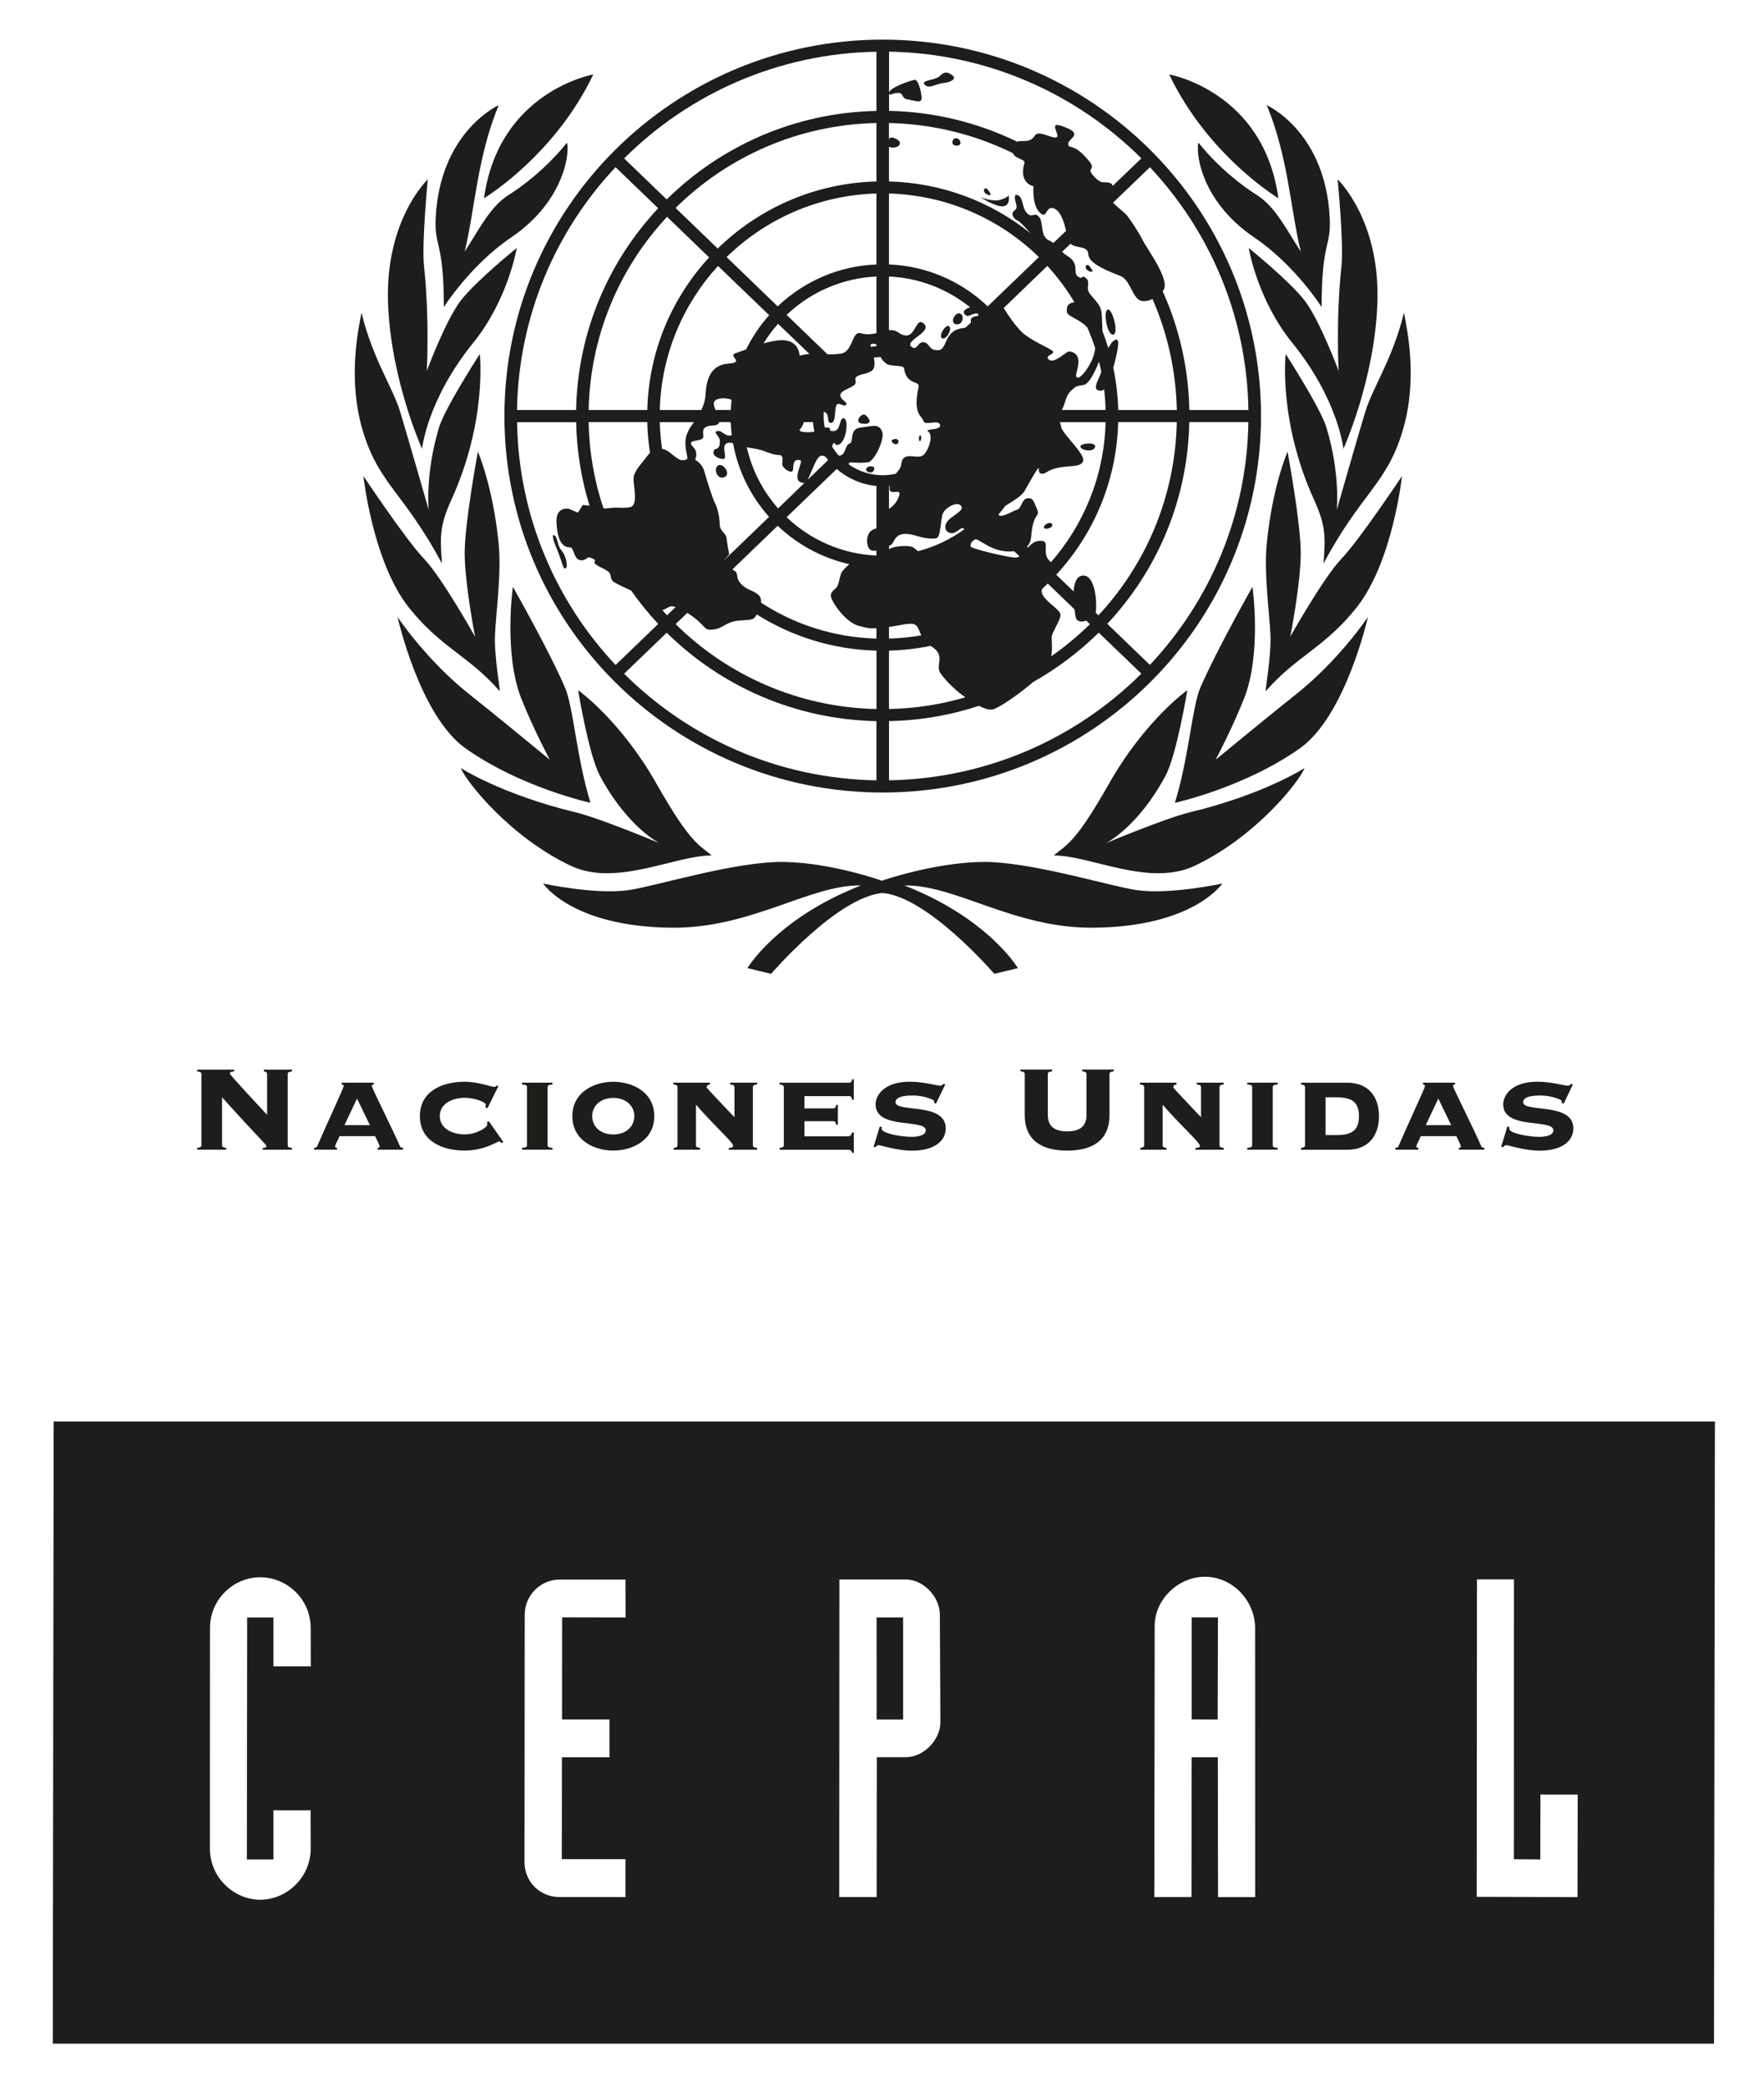 <svg xmlns="http://www.w3.org/2000/svg" xmlns:xlink="http://www.w3.org/1999/xlink" id="Capa_1" x="0px" y="0px" viewBox="0 0 432.81 512" style="enable-background:new 0 0 432.81 512;" xml:space="preserve">
<style type="text/css">
	.st0{fill:#1D1D1B;}
</style>
<path class="st0" d="M215.08,396.74h6.5v25.05h-6.49L215.08,396.74z M292.38,396.73h6.45l-0.07,25.06l-6.38-0.03V396.73z   M13.17,348.68h407.59l-0.22,152.62H12.95L13.17,348.68z M51.5,453.42c0,7.2,5.94,12.57,12.36,12.57c6.43,0,12.37-5.38,12.37-12.57  l-0.03-9.37h-9.11v12.06h-6.52l0.07-59.36l6.45,0.01v12h9.16l-0.02-9.36c0-7.27-5.94-12.51-12.37-12.51  c-6.42,0-12.34,5.23-12.34,12.51L51.5,453.42z M153.46,387.46h-16.24c-4.34,0-8.48,3.64-8.48,8.63l-0.05,60.65  c0,5.08,4.02,8.59,8.53,8.59l16.24,0.01v-9.3h-15.62l0.03-25h11.67v-9.26h-11.65l0.03-25.06l15.57,0.03L153.46,387.46z   M205.91,465.34h9.18l0.04-34.3l7.13-0.01c4.31,0,8.47-4.19,8.47-8.57l-0.13-26.37c0-4.39-4.03-8.65-8.34-8.65h-16.31L205.91,465.34  z M283.22,465.33l9.12-0.01l0.03-34.28h6.43l0.05,34.3h9.12l-0.02-66.01c0-6.54-5.38-12.56-12.36-12.56  c-6.42,0-12.28,5.52-12.28,12.05L283.22,465.33z M362.32,465.28l24.73,0.07l0.05-25.15l-9.14-0.01l-0.04,15.92l-6.48-0.05  l0.01-68.64h-9.07L362.32,465.28z"></path>
<path class="st0" d="M49.42,280.9c0,0.33-0.12,0.59-1.05,0.66v0.45h7.15v-0.45c-0.92-0.07-1.04-0.33-1.04-0.66v-11.74  c9.94,11.03,10.87,11.51,10.87,12c0,0.26-0.19,0.41-0.88,0.41v0.45h7.17v-0.45c-0.94-0.07-1.05-0.33-1.05-0.66v-17.41  c0-0.35,0.11-0.61,1.05-0.67v-0.46h-6.89v0.46c0.5,0.03,0.79,0.21,0.79,0.67v9.97c-2.63-2.88-9.15-9.75-9.15-10.17  c0-0.22,0.19-0.45,1.05-0.47v-0.46h-9.07v0.46c0.94,0.06,1.05,0.32,1.05,0.67V280.9z"></path>
<path class="st0" d="M98.89,282.01v-0.45c-0.31,0-0.65-0.11-0.75-0.37c-1.65-3.85-6.92-14.35-6.92-14.79c0-0.26,0.11-0.35,0.49-0.38  v-0.45h-7.87v0.45c0.37,0.03,0.48,0.12,0.48,0.38c0,0.52-3.49,7.81-6.51,14.79c-0.11,0.26-0.45,0.37-0.75,0.37v0.45h5.64v-0.45  c-0.16,0-0.49,0-0.49-0.33c0-0.42,0.86-1.87,1.09-2.54h8.75c0.26,0.66,1.09,2.12,1.09,2.54c0,0.33-0.34,0.33-0.5,0.33v0.45H98.89z   M84.51,275.99l3.09-6.52l3.16,6.52H84.51z"></path>
<path class="st0" d="M121.85,266.28c-0.11,0.14-0.31,0.33-0.56,0.33c-0.41,0-1.43-0.33-2.71-0.64c-1.29-0.3-2.9-0.63-4.56-0.63  c-5.5,0-11,2.31-11,8.44c0,6.13,5.5,8.45,11,8.45c4.78,0,8.05-2.25,8.43-2.25c0.22,0,0.41,0.19,0.6,0.41l0.45-0.26l-3.58-5.12  l-0.41,0.26c0.03,0.22,0.03,0.41,0.03,0.68c0,0.52-2.52,2.31-5.53,2.31c-2.82,0-6.1-1.31-6.1-4.49c0-3.18,3.28-4.49,6.1-4.49  c2.49,0,5.19,1.09,5.19,1.68c0,0.28-0.1,0.45-0.14,0.64l0.53,0.26l2.7-5.46L121.85,266.28z"></path>
<path class="st0" d="M128.09,265.57v0.45c0.76,0.04,1.21,0.14,1.21,0.68v14.2c0,0.5-0.45,0.63-1.21,0.65v0.46h7.45v-0.46  c-0.75-0.03-1.19-0.15-1.19-0.65v-14.2c0-0.54,0.45-0.64,1.19-0.68v-0.45H128.09z"></path>
<path class="st0" d="M150.47,269.31c2.86,0,5.16,1.72,5.16,4.49c0,2.76-2.3,4.48-5.16,4.48c-2.86,0-5.17-1.72-5.17-4.48  C145.31,271.02,147.61,269.31,150.47,269.31 M150.47,265.35c-4.7,0-10.04,2.54-10.04,8.44c0,5.9,5.34,8.44,10.04,8.44  c4.7,0,10.06-2.55,10.06-8.44C160.53,267.88,155.18,265.35,150.47,265.35"></path>
<path class="st0" d="M184.72,266.7c0-0.54,0.45-0.64,1.05-0.68v-0.45h-6.62v0.45c0.6,0.04,1.05,0.14,1.05,0.68v7.35  c-3.18-3.39-6.81-7.09-6.81-7.35c0-0.54,0.45-0.64,0.79-0.68v-0.45h-8.96v0.45c0.56,0.04,1.01,0.14,1.01,0.68v14.2  c0,0.51-0.45,0.64-0.93,0.67v0.45h6.44v-0.45c-0.53-0.03-0.98-0.16-0.98-0.67v-9.79l0.07-0.07c4.25,4.93,9.07,9.19,9.07,10.04  c0,0.46-0.71,0.49-1.09,0.49v0.45h6.96v-0.45c-0.61-0.03-1.05-0.16-1.05-0.67V266.7z"></path>
<path class="st0" d="M197.37,278.72v-3.69h7.08c0.29,0,0.67,0.14,0.67,0.86h0.46v-4.85h-0.46c0,0.71-0.38,0.85-0.67,0.85h-7.08  v-3.02h10.98c0.31,0,0.69,0.14,0.69,0.89h0.45v-5.01h-0.45c0,0.67-0.38,0.83-0.69,0.83h-17.08v0.45c0.53,0.03,1.05,0.15,1.05,0.68  v14.19c0,0.52-0.52,0.63-1.05,0.68v0.45h16.8c0.59,0,0.78,0.11,1.04,0.78h0.38v-5.01h-0.45c-0.14,0.68-0.52,0.94-0.97,0.94H197.37z"></path>
<path class="st0" d="M214.34,281.3l0.41,0.11c0.26-0.25,0.52-0.52,0.86-0.52c0.31,0,4.51,1.36,8.14,1.36c5.75,0,8.29-2.55,8.29-5.47  c0-6.5-12.32-3.77-12.32-6.43c0-1.63,3.35-1.63,4.3-1.63c2.52,0,5.19,1,5.19,1.37c0,0.16-0.04,0.3-0.04,0.42l0.48,0.22l2.27-4.72  l-0.42-0.14c-0.18,0.14-0.41,0.45-0.83,0.45c-0.83,0-3.92-0.98-7.49-0.98c-6.15,0-8.35,3.25-8.35,5.56c0,6.28,12.31,3.45,12.31,6.36  c0,1.45-2.49,1.6-3.44,1.6c-3.04,0-7.38-0.97-7.38-1.94c0-0.18,0.05-0.3,0.05-0.41l-0.5-0.22L214.34,281.3z"></path>
<path class="st0" d="M266.58,273.49c0,2.86-1.73,4.03-4.75,4.03c-3.01,0-4.74-1.17-4.74-4.03v-10.02c0-0.33,0.1-0.6,1.05-0.67v-0.45  h-7.76v0.45c0.94,0.07,1.05,0.33,1.05,0.67v10.02c0,6.58,4.63,8.75,10.39,8.75c5.76,0,10.4-2.17,10.4-8.75v-10.02  c0-0.33,0.11-0.6,1.04-0.67v-0.45h-7.74v0.45c0.95,0.07,1.05,0.33,1.05,0.67V273.49z"></path>
<path class="st0" d="M299.21,266.7c0-0.54,0.45-0.64,1.05-0.68v-0.45h-6.62v0.45c0.6,0.04,1.04,0.14,1.04,0.68v7.35  c-3.16-3.39-6.8-7.09-6.8-7.35c0-0.54,0.45-0.64,0.79-0.68v-0.45h-8.96v0.45c0.56,0.04,1.02,0.14,1.02,0.68v14.2  c0,0.51-0.46,0.64-0.94,0.67v0.45h6.43v-0.45c-0.52-0.03-0.96-0.16-0.96-0.67v-9.79l0.06-0.07c4.25,4.93,9.09,9.19,9.09,10.04  c0,0.46-0.72,0.49-1.1,0.49v0.45h6.96v-0.45c-0.6-0.03-1.05-0.16-1.05-0.67V266.7z"></path>
<path class="st0" d="M306.02,265.57v0.45c0.76,0.04,1.21,0.14,1.21,0.68v14.2c0,0.5-0.45,0.63-1.21,0.65v0.46h7.46v-0.46  c-0.76-0.03-1.21-0.15-1.21-0.65v-14.2c0-0.54,0.45-0.64,1.21-0.68v-0.45H306.02z"></path>
<path class="st0" d="M325.24,269.16h2.71c3.84,0,5.48,1.26,5.48,4.63s-1.64,4.64-5.48,4.64h-2.71V269.16z M320.2,280.9  c0,0.52-0.45,0.63-0.98,0.66v0.47h11.3c5.56,0,7.83-3.83,7.83-8.23s-2.27-8.22-7.83-8.22h-11.3v0.45c0.53,0.03,0.98,0.15,0.98,0.67  V280.9z"></path>
<path class="st0" d="M364.2,282.01v-0.45c-0.31,0-0.64-0.11-0.75-0.37c-1.65-3.85-6.94-14.35-6.94-14.79c0-0.26,0.12-0.35,0.5-0.38  v-0.45h-7.87v0.45c0.37,0.03,0.48,0.12,0.48,0.38c0,0.52-3.49,7.81-6.51,14.79c-0.11,0.26-0.45,0.37-0.76,0.37v0.45h5.65v-0.45  c-0.16,0-0.49,0-0.49-0.33c0-0.42,0.86-1.87,1.09-2.54h8.73c0.28,0.66,1.1,2.12,1.1,2.54c0,0.33-0.34,0.33-0.49,0.33v0.45H364.2z   M349.82,275.99l3.08-6.52l3.16,6.52H349.82z"></path>
<path class="st0" d="M368.33,281.3l0.41,0.11c0.28-0.25,0.54-0.52,0.86-0.52c0.31,0,4.53,1.36,8.14,1.36c5.76,0,8.29-2.55,8.29-5.47  c0-6.5-12.32-3.77-12.32-6.43c0-1.63,3.35-1.63,4.3-1.63c2.52,0,5.2,1,5.2,1.37c0,0.16-0.05,0.3-0.05,0.42l0.5,0.22l2.25-4.72  l-0.41-0.14c-0.19,0.14-0.43,0.45-0.83,0.45c-0.85,0-3.92-0.98-7.5-0.98c-6.14,0-8.35,3.25-8.35,5.56c0,6.28,12.31,3.45,12.31,6.36  c0,1.45-2.48,1.6-3.43,1.6c-3.05,0-7.38-0.97-7.38-1.94c0-0.18,0.03-0.3,0.03-0.41l-0.5-0.22L368.33,281.3z"></path>
<path class="st0" d="M145.57,18.26c-9.58,20.05-26.81,30.36-26.81,30.36C122.36,22.35,145.57,18.26,145.57,18.26 M286.87,18.26  c9.57,20.05,26.79,30.36,26.79,30.36C310.08,22.35,286.87,18.26,286.87,18.26 M122.35,25.81c-5.31,12.89-5.78,25.35-8.34,35.91  c3.47-5.29,6.18-10.95,10.67-13.81c9.05-5.75,14.39-12.89,14.39-12.89c0.7,1.16,0.22,13.82-13.69,23.25  c-10.06,6.83-16.48,17.06-16.48,17.06c0-17.74-2.78-14.07-1.85-23.98C108.91,31.78,122.35,25.81,122.35,25.81 M104.96,44  c0,0-1.51,15.72-0.93,21.21c1.4,13.11,0.69,25.77,0.69,25.77s4.61-12.43,8.34-17.26c3.74-4.83,13.73-12.89,13.73-12.89  s-2.11,12.69-10.68,23.26c-11.35,13.99-12.55,26.01-12.55,26.01s-7.65-16.8-8.35-35.69C94.45,53.92,104.96,44,104.96,44 M88.7,76.7  c-0.9,4.61-3.47,16.83,0.47,29.49c3.94,12.65,9.98,14.73,19.27,32.03c-0.47-6.45-0.63-9.18,2.32-15.66  c8.82-19.35,6.96-35.72,6.96-35.72s-8.57,13.26-9.99,17.96c-3.47,11.52-2.54,20.28-2.54,20.28s-5.1-17.75-6.97-23.95  C96.35,94.91,91.5,88.23,88.7,76.7 M89.17,116.78c0,0,2.27,21.07,11.15,32.24c7.87,9.9,14.62,11.76,22.27,20.5  c0.24,0-1.38-8.51-1.14-13.81c0.22-5.31,1.62-14.98,0.9-22.33c-1.38-14.09-5.1-22.59-5.1-22.59s-3.24,17.48-3.24,24.87  c0,7.38,2.55,20.51,2.55,20.51s-8.12-14.51-12.54-19.12C99.62,132.45,89.17,116.78,89.17,116.78 M97.54,151.33  c0,0,5.4,24.27,16.69,32.24c13.69,9.67,30.65,13.35,30.65,13.35c-3.47-11.27-4.17-23.49-6.28-28.32  c-4.02-9.32-12.76-24.65-12.76-24.65s-2.32,16.35,2.08,27.44c3.02,7.59,6.98,14.97,6.98,14.97s-14.85-12.22-19.27-15.68  C104.72,162.17,97.54,151.33,97.54,151.33 M141.84,169.3c0,0,2.59,15.81,5.34,20.96c6.74,12.65,14.62,16.56,14.62,16.56  s-14.56-6.11-20.63-7.58c-18.11-4.37-28.11-10.84-28.11-10.84c1.41,3.45,12.06,16.88,26.95,23.96c11.14,5.3,25.52-2.52,34.58-2.52  c-2.8-2.56-4.87-2.33-13.48-17.54C152.21,176.61,141.84,169.3,141.84,169.3 M310.82,25.81c5.31,12.89,5.77,25.35,8.34,35.91  c-3.46-5.29-6.18-10.95-10.68-13.81c-9.05-5.75-14.39-12.89-14.39-12.89c-0.7,1.16-0.24,13.82,13.69,23.25  c10.06,6.83,16.49,17.06,16.49,17.06c0-17.74,2.77-14.07,1.83-23.98C324.26,31.78,310.82,25.81,310.82,25.81 M328.2,44  c0,0,1.52,15.72,0.94,21.21c-1.4,13.11-0.7,25.77-0.7,25.77s-4.62-12.43-8.34-17.26c-3.74-4.83-13.72-12.89-13.72-12.89  s2.1,12.69,10.68,23.26c11.35,13.99,12.55,26.01,12.55,26.01s7.65-16.8,8.34-35.69C338.71,53.92,328.2,44,328.2,44 M344.47,76.7  c0.9,4.61,3.47,16.83-0.48,29.49c-3.93,12.65-9.97,14.73-19.26,32.03c0.47-6.45,0.63-9.18-2.33-15.66  c-8.81-19.35-6.95-35.72-6.95-35.72s8.56,13.26,9.98,17.96c3.49,11.52,2.55,20.28,2.55,20.28s5.09-17.75,6.96-23.95  C336.82,94.91,341.66,88.23,344.47,76.7 M343.99,116.78c0,0-2.26,21.07-11.14,32.24c-7.87,9.9-14.62,11.76-22.27,20.5  c-0.24,0,1.37-8.51,1.13-13.81c-0.24-5.31-1.62-14.98-0.9-22.33c1.36-14.09,5.1-22.59,5.1-22.59s3.24,17.48,3.24,24.87  c0,7.38-2.57,20.51-2.57,20.51s8.15-14.51,12.56-19.12C333.55,132.45,343.99,116.78,343.99,116.78 M335.63,151.33  c0,0-5.42,24.27-16.71,32.24c-13.69,9.67-30.65,13.35-30.65,13.35c3.47-11.27,4.19-23.49,6.27-28.32  c4.06-9.32,12.76-24.65,12.76-24.65s2.33,16.35-2.08,27.44c-3.02,7.59-6.96,14.97-6.96,14.97s14.85-12.22,19.26-15.68  C328.44,162.17,335.63,151.33,335.63,151.33 M291.32,169.3c0,0-2.59,15.81-5.34,20.96c-6.74,12.65-14.62,16.56-14.62,16.56  s14.56-6.11,20.63-7.58c18.13-4.37,28.11-10.84,28.11-10.84c-1.4,3.45-12.04,16.88-26.94,23.96c-11.15,5.3-25.53-2.52-34.58-2.52  c2.8-2.56,4.88-2.33,13.48-17.54C280.95,176.61,291.32,169.3,291.32,169.3 M216.35,216.04c0,0-12.06-4.37-23.91-4.61  c-11.84-0.23-31.56,5.97-38.28,6.92c-8.12,1.15-20.89-1.62-20.89-1.62s6.96,10.61,31.56,10.83c19.5,0.19,33.9-10.6,46.41-10.36  c-20.64,8.05-27.85,20.28-27.85,20.28l5.81,1.39c0,0,16.22-18.89,27.36-19.82c11.16,0.93,27.39,19.82,27.39,19.82l5.8-1.39  c0,0-7.21-12.22-27.85-20.28c12.53-0.24,26.91,10.55,46.41,10.36c24.6-0.22,31.58-10.83,31.58-10.83s-12.77,2.77-20.9,1.62  c-6.74-0.95-26.44-7.15-38.27-6.92C228.87,211.67,216.35,216.04,216.35,216.04"></path>
<path class="st0" d="M224.54,19.59c0.89,0,1.91,4.32,1.47,4.98c-0.44,0.64-1.47,0.12-3.22-0.16c-1.76-0.28-0.96-1.62-2.42-1.62  c-1.47,0-2.36,0.99-2.21-0.14C218.31,21.5,223.66,19.59,224.54,19.59 M233.95,18.71c0.44,0.57-0.31,1.42-2.42,1.64  c-2.15,0.24-3.53,1.57-4.64,0.43c-1.1-1.13,2.58-1.06,3.6-2.06C231.53,17.72,232.34,17.3,233.95,18.71 M241.95,46.2  c0.34,0,1.41,1.67,1.05,1.67C241.4,47.87,240.92,46.2,241.95,46.2 M234.58,33.9c1.02,0,1.76,1.83,0.14,1.83  C233.12,35.73,233.56,33.9,234.58,33.9 M240.55,48.38c0,0,3.01,1.16,4.74,0.67c1.74-0.48,2.19-1.09,2.19-1.09s0.51,2.31-1.22,2.63  C244.52,50.93,240.55,48.38,240.55,48.38 M266.92,64.99c0.35,0,1.41,1.68,1.07,1.68C266.36,66.67,265.89,64.99,266.92,64.99   M271.78,75.94c1.17-0.32,2.67,5.59,1.5,6.08C271.67,82.69,270.6,76.25,271.78,75.94 M232.88,80.03c0.84,0.64-0.71,3.45-1.73,2.96  C230.14,82.51,232.04,79.38,232.88,80.03 M235.57,76.91c1.17,0.48,0.67,2.95-1,2.63C232.88,79.22,234.39,76.42,235.57,76.91   M225.79,106.79c0.36,0,0.28,1.4-0.09,1.4C225.33,108.19,225.42,106.79,225.79,106.79 M212.34,101.8c1.68,1.46,1.19,2.43-0.88,2.1  C209.38,103.58,211.52,101.08,212.34,101.8 M218.78,108.17c0-0.36,0.64-0.49,1.01-0.49s0.67,0.28,0.67,0.64  c0,0.35-0.31,0.66-0.67,0.66S218.78,108.52,218.78,108.17 M212.5,115.14c0-0.41,0.49-0.75,1.09-0.75c0.59,0,0.92,0.11,0.92,0.54  c0,0.41-0.33,0.97-0.92,0.97C212.99,115.9,212.5,115.56,212.5,115.14 M176.14,114.2c1.17-0.82,3.36,2.02,1.62,2.82  C176.03,117.84,174.97,115.02,176.14,114.2 M256.66,128.59c1.17-0.81,2.24,0.21,1.01,0.86C256.44,130.1,255.49,129.4,256.66,128.59   M266.68,108.81c2.84-0.32,2.39,1.67,0.5,1.67S263.83,109.14,266.68,108.81 M135.66,131.31c1.17-0.3,0.89,2.31,2.11,3.73  c1.22,1.43,1.52,3.85,1.14,4.26c-0.72,0.81-1.02-1.59-2.02-3.97C135.9,132.96,135.6,131.9,135.66,131.31 M265.63,141.19  c3.24-0.3,3.54,7.11,3.24,8.88c-0.01,0.07-0.04,0.14-0.06,0.2l0.7,0.67c11.62-12.49,18.85-29.09,19.22-47.4h-14.38  c-0.35,14.45-6.05,27.54-15.19,37.43l4.25,4.1C263.56,143.04,264.12,141.32,265.63,141.19 M266.51,152.23  c-1.15,0.42-2.33,0.31-2.57-0.81c-0.09-0.47-0.21-1.15-0.31-1.96l-6.55-6.32c-0.47,0.46-0.92,0.89-1.4,1.34  c-0.08,0.26-0.12,0.54-0.07,0.81c0.34,2,4.42,4.1,4.58,5.39c0.17,1.3-2.16,4.43-2.16,5.72c0,0.85,0.21,2.7-0.08,4.57  c3.38-2.36,6.54-4.99,9.47-7.87L266.51,152.23z M218.45,33.79c0.6-0.28,2.35,0.51,2.35,1.36c0,0.84-1.47,1.26-2.35,0.98  c-0.14-0.05-0.24-0.12-0.33-0.23v8.61c13.1,0.34,25.14,5.03,34.68,12.68c-1.36-1.57-2.56-2.8-2.96-2.99  c-1.17-0.48-2.02-1.82-0.85-2.64c1.18-0.81-0.5-2.59,0.18-3.77c2.01,0,1.4,2.92,2.74,4.42c1.35,1.5,1.84-0.37,3.01,0.97  c1.19,1.34,0.23,4.8,2.42,5.77c0.43,0.19,0.8,0.41,1.12,0.65l3.13-2.99c-0.54-2.11-1.27-4.6-2.75-5.37  c-2.18-1.13-1.87,2.17-3.24,1.29c-2.53-1.61-2.02-6.85-2.02-6.85s-3.71-0.62-2.23-5.71c0.26-0.96-2.31-0.96-2.82-2.4  c-9.22-4.53-19.52-7.17-30.42-7.39v3.96C218.21,33.98,218.32,33.85,218.45,33.79 M249.58,34.76c1.08-0.47,3.17,0.5,4.34-1.52  c0.91-1.55,4.78,1.19,5.44,0.33c0.66-0.87-2.83-4.48,2.57-2.11c3.69,1.62,0,2.59,0.16,3.93c0.17,1.35,1.17-0.65,5.1,4.09  c1.94,2.36-0.89,1.46,1.17,3.73c2.07,2.25,2.52,1.18,3.92,1.66c0.51,0.18,0.69,0.44,0.69,0.76l7.08-6.79  c-15.92-15.84-37.77-25.76-61.91-26.17v14.52C229.4,27.44,240.04,30.13,249.58,34.76 M273.09,49.72c1.14,1.17,2.88,2.46,3.43,3.15  c0.89,1.13,2.69,3.77,3.87,6.09c1.16,2.28,7.15,10.21,4.87,12.45c4.03,8.94,6.35,18.79,6.55,29.17h14.5  c-0.37-23.03-9.49-43.93-24.17-59.56L273.09,49.72z M282.77,73.34c-0.72,0.38-1.57,0.62-2.54,0.5c-2.42-0.33-2.73-5.2-5.44-6.2  c-9.67-3.62-7.11-5.12-8.1-6.26c-0.86-0.97-3-0.59-4.02-1.61l-2.06,1.99c0.34,0.35,0.71,0.67,1.15,0.93  c3.36,1.99,1.34,4.15,2.69,5.12c1.34,0.98,0.89-0.65,2.08,0.49c1.16,1.13-0.35,2.31,0.99,3.92c1.36,1.62,2.36,2.54,2.69,4.04  c0.16,0.73,0.19,2.84,0.28,4.94c0.52,1.38,1,2.77,1.43,4.18c0.51-0.83,1.11-2.06,2.05-2.06c0.88,0,0.05,3.75-0.82,6.87  c0.71,3.37,1.13,6.83,1.21,10.39h14.38C288.54,90.91,286.43,81.7,282.77,73.34 M239.79,76.88c-0.1,0.01-0.21,0.03-0.3,0.03  c-1.34,0-2.02,1.34-2.92,0c-0.41-0.62,0.41-1.18,1.45-1.54c-5.53-4.44-12.43-7.21-19.91-7.54v13.16c0.78-0.07,1.49,0.03,2.17,0.48  c4.41,3.13,4.1-3.77,6.18-2.25c2.81,2.03-4.45,4.26-2.93,5.72c1.5,1.45,1.61-1.31,3.18-0.98c1.57,0.32,1.01,1.95,3.41,1.95  s1.34-4.75,5.92-5.39c0.34-0.06,0.63-0.1,0.88-0.17l1.32-1.26c-0.07-0.65-0.37-1.31,1.66-1.61l0.26-0.24L239.79,76.88z   M270.91,95.51c-0.41,0.31-0.96,0.47-1.55,0.2c-1.28-0.6,0.34-2.75,0.86-4.5c-0.16-0.85-0.36-1.68-0.58-2.52  c-0.44,1.21-2.19,5.41-3.69,5.72c-1.57,0.33-1.67,0-3.19,1.47c-1.43,1.38-1.25,2.96-2.25,4.68h10.76  C271.23,98.87,271.1,97.17,270.91,95.51 M260.05,103.54c0.12,0.35,0.25,0.72,0.3,1.17c0.18,1.47,5.44,6.27,5.44,8.04  c0,1.78-2.93,1.5-4.93,1.78c-4.03,0.53-4.02,1.76-5.25,1.67c-1.14-0.09-0.52-1.66-0.85-1.35c-0.67,0.66-2.58,4.26-3.4,5.61  c-0.9,1.43-3.11,2.6-4.7,3.63c-0.53,0.73-1.09,1.42-1.68,2.12c0.56,1.06,3.39-0.86,4.53-1.17c1.17-0.33,1.17-2.65,2.56-2.81  c1.41-0.16,1.51,0.66,2.36,2.64c0.84,1.99-0.85,0.82-1.36,6.05c-0.09,0.97-0.08,2.23-1.09,3.15l0.25,0.24  c0.69-0.78,1.45-1.48,2.52-1.61c2.69-0.32,1.52,1.29,1.91,3.28c0.2,1.03,0.72,1.48,1.2,1.93c8.06-9.22,13.08-21.19,13.41-34.36  H260.05z M248.83,135.21c-5.54,0.66-8.74-3.47-9.69-2.85c-1,0.64-1,1.13-1,1.66c0,0.54,8.61,2.59,10.84,2.76  c0.43,0.03,0.81-0.1,1.16-0.31L248.83,135.21z M243.23,174.07c-0.95,0-1.99-0.39-3.01-0.94c-1.15-0.6-2.27-1.4-3.26-2.02  c-1.93-1.26-4.62-3.74-6.15-5.88c-1.53-2.1,1.54-4.44-2.5-6.8c-3.29,0.67-6.7,1.07-10.19,1.17v14.32c6.5-0.13,12.77-1.13,18.78-2.88  c1.05,0.69,2.17,1.49,3.33,2.09c-6.97,2.29-14.39,3.6-22.1,3.75v14.52c24.14-0.41,46-10.32,61.91-26.16l-10.46-10.06  c-4.76,4.69-10.16,8.77-16.05,12.09C249.87,170.39,244.61,174.07,243.23,174.07 M226.03,155.86c-0.39-0.9-0.66-1.81-1.15-2.36  c-0.97-1.09-3.71-0.09-6.76,0.28v2.86C220.81,156.56,223.45,156.29,226.03,155.86 M215.04,154.1c-1.26,0.1-2.28,0-4.44-0.61  c-3.41-0.98-6.77-6.25-6.77-7.38c0-1.14,1.35-1.62,1.68-2.43c0.34-0.81,0.51-1.99,0.84-2.96c0.2-0.58,1.09-1.53,2.05-2.33  c-6.71-1.51-12.76-4.82-17.59-9.42l-11.14,10.73c1.93,0.85,0.56,1.68,2.01,3.37c1.54,1.78,3.21,1.7,4.44,2.88  c0.51,0.48,0.67,1.17,0.62,1.89c8.2,5.34,17.91,8.52,28.3,8.8V154.1z M218.12,134.72c0.6-0.35,1.45-0.65,2.84-0.75  c3.68-0.24,3.25,0.71,4.32,1.23c4.12-1.09,7.96-2.93,11.33-5.37c-0.71-1.07-1.82,1.25-3.4,0.92c-1.56-0.32-1.85-2.16,0-3.62  c1.86-1.45,3.37-2.16,2.52-3.12c-0.83-0.98-3.41,0.22-4.25,1.68c-0.84,1.45-0.5,6.2-1.83,6.36c-1.35,0.16-2.71,0.01-4.94-0.65  c-5.42-1.62-5.08,1.72-6.09,2.26l-0.49,0.26V134.72z M215.04,135.06c-0.61,0.09-1.15,0.06-1.52-0.22c-1.13-0.83-1.34-4.78,1.52-5.2  V119.2c-3.69-0.34-7.08-1.85-9.75-4.17L193,126.87c5.82,5.54,13.56,9.03,22.04,9.41V135.06z M218.12,124.84  c1.13-0.8,1.75-1.55,2.17-2.45c1.67-3.6-2.36-0.05-2.02-2.97l0.04-0.24l-0.19,0.02V124.84z M219.79,116.21  c0.64-0.77,1.25-1.42,1.34-2.33c0.35-3.55,4.03-0.98,5.44-2.27c1.38-1.28,2.45-4.85,1.22-5.71c-1.22-0.86,3.2-0.21,2.86-1.67  c-0.33-1.47-3.74,0.32-4.07-0.97c-0.34-1.31-2.69-1.46-1.19-8.37c0.35-1.57-3.02-0.32-3.58-4.57c-0.12-0.86-3.43-0.35-4.37-1.13  c-0.85-0.7-1.23-1.22-1.36-1.62c-0.57,0.03-1.11,0.09-1.66,0.15c0.27,1.39,0.26,2.73-0.56,3.25c-1.34,0.86-2.57,0.7-3.58,1.35  c-1.01,0.65,0.33,1.45-0.85,2.26c-1.17,0.81-3.41,1.35-3.24,2.49c0.16,1.13,1.95,1.61,1.4,2.25c-0.56,0.65-1.91-0.96-2.4,0.16  c-0.5,1.13,0,4.25-1.35,4.25c-1.23,0,0.03-2.12-1.72-2.77c-0.02,0.37-0.03,0.73-0.03,1.09c0,0.97,0.09,1.91,0.27,2.82  c0.19-0.03,0.41-0.03,0.66,0c1.5,0.16-0.35,0.86,1.5,0.86c1.85,0,1.3-3.28,2.52-3.12c1.23,0.15,0.67,5.07-0.84,6.2  c-1.51,1.13-1.34-0.97-1.85,0.17c-0.07,0.17-0.14,0.37-0.18,0.58c0.48,0.79,1.03,1.54,1.66,2.22c1.76,0,1.43-2.63,2.61-2.97  c1.17-0.32-0.23-3.6,2.69-3.93c2.9-0.32,4.36-1.08,5.26,0.86c0.9,1.95-2.01,7.49-3.36,7.65c-3.06,0.38-4.76-0.31-4.76,0.32  c0,0.06-0.01,0.12-0.05,0.2c2.37,1.66,5.29,2.66,8.41,2.66C217.71,116.56,218.77,116.44,219.79,116.21 M215.04,84.49  c-0.83-0.31-1.65-0.3-1.4,0.6c0.45-0.07,0.92-0.14,1.4-0.18V84.49z M197.24,103.54c-0.17,0.57-0.41,1.17-0.88,1.66  c-0.77,0.77,1.55,1.02,3.24,0.7l0.21-0.05c-0.16-0.76-0.28-1.53-0.35-2.32H197.24z M202.67,112.17c-0.3-0.24-0.64-0.4-1.08-0.4  c-1.34,0-2.44,4.25-3.47,5.97l5.06-4.89C203.01,112.63,202.84,112.41,202.67,112.17 M197.38,118.45c-3.78,0.01-0.05-5.3-1.03-5.55  c-2.53-0.65-1.19,2.81-2.18,2.81c-1.02,0-2.25-1.19-2.25-1.83c0-0.66,0.51-2.27-0.83-2.27c-1.35,0-2.91-0.75-4.08-1.13  c-1.08-0.35-2.38-0.5-3.78-0.77c1.28,5.67,3.98,10.79,7.68,15L197.38,118.45z M179.5,98.07c-1.5-0.64-4.37-0.54-4.37,0.92  c0,0.47,0.19,1.02,0.41,1.57h3.77C179.35,99.73,179.41,98.91,179.5,98.07 M169.54,108.81c0.16,0.96,1.95,1.27,1.04,4l-0.03,0.1  c0,0-1.85,0.98-1.85-0.15l-0.01-0.22c-0.07-1.1-0.65-2.56-0.5-4.53c0.16-1.87,1.24-3.27,2.06-4.46h-8.37  c0.07,2.23,0.25,4.42,0.57,6.56c0.1,0.03,0.22,0.05,0.35,0.07c1.45,0.31,3.29,2.71,4.59,2.71c0.79,0,1.01-0.22,1.29-0.36l0.01,0.22  c0,1.13,1.85,0.15,1.85,0.15l0.03-0.1c0.94,0.5,1.88,1.52,2.23,2.8c0.48,1.78,2.16,7.09,2.65,7.87c0.48,0.78,1.13,3.18,1.13,5.05  c0,1.87,1.52,2.08,1.68,3.5c0.16,1.4,0.65,3.96,0.65,3.96l-1.38,1.57l11.17-10.76c-4.45-4.98-7.59-11.2-8.84-18.05  c-0.53-0.15-1-0.2-1.41-0.07c-1.89,0.65,0.59,4.32-1.33,3.9c-1.35-0.29-2.34-0.92-2.01-1.93c0.33-1.03,1.51,0.16,1.51-2.48  c0-1.31-2.23-2.44-0.16-2.44c0.5,0,1.57,1.14,2.4,1.14c0.26,0,0.5-0.04,0.69-0.1c-0.12-1-0.22-2-0.25-3.02  c-0.1-0.06-0.2-0.14-0.29-0.21h-2.54c-0.09,0.47-0.51,0.78-1.49,0.83c-3.36,0.14-2.26,1.94-2.44,2.92  C172.39,108.25,169.37,107.84,169.54,108.81 M172.07,100.57c0.52-1.07,0.96-2.35,1.05-3.84c0.18-2.96,0.84-7.21,5.59-7.54  c4.3-0.3-0.38-1.89,1.85-2.58c0.66-0.22,1.53-0.54,2.51-0.9c1.49-3.05,3.41-5.89,5.65-8.4l-12.55-12.07  c-8.56,9.35-13.92,21.68-14.29,35.33H172.07z M187.34,84.24c1.24-0.35,2.52-0.65,3.74-0.76c5.1-0.48,5.1,3.77,5.1,3.77  s0.95-0.29,2.42-0.43l-7.7-7.4C189.58,80.9,188.39,82.52,187.34,84.24 M203.05,86.92c0.79,0.03,1.76,0,3.14-0.16  c3.24-0.37,2.7-5.69,5-5.01c1.39,0.41,2.67,0.25,3.85-0.03V67.83c-8.48,0.39-16.22,3.88-22.04,9.41L203.05,86.92z M246.26,75.56  c0.67,1.08,3.21,5.02,5.09,6.45c2.17,1.67,5.08,2.92,6.66,3.89c1.55,0.98-2.02,1.17-0.67,2.31c1.35,1.13,4.19-1.99,4.91-1.99  c0.72,0,2.35,0.38,2.35,2.48c0,2.09-1.18,3.77-0.16,3.93c0.94,0.15,4.06-4.02,4.26-7.24c-0.56-1.73-1.2-3.42-1.92-5.08  c-2.04-2.18-4.97-2.66-5.03-3.9c-0.1-2.11,1.09-2.08,1.87-2.28c-1.91-3.2-4.15-6.18-6.65-8.9L246.26,75.56z M149.71,124.61  c2.16-0.28,2.92,0.17,4.91-0.21c2.02-0.37,0.82-5.04,0.82-6.92c0-1.89,1.94-3.66,3.3-5.53c0.25-0.35,0.5-0.63,0.75-0.88  c-0.39-2.46-0.63-4.99-0.68-7.54h-14.39c0.14,7.38,1.41,14.49,3.64,21.16C148.48,124.74,148.99,124.72,149.71,124.61 M185.7,150.73  l-0.06,0.1c-0.92,1.48-1.36,1.11-4.44,1.41c-3.08,0.29-3.75,1.83-5.89,2.13c-2.16,0.3-1.86,0-3.69-1.77  c-0.84-0.79-1.91-1.6-2.99-2.27l-2.86,2.76c12.71,12.57,30.1,20.43,49.28,20.83v-14.32C204.28,159.32,194.24,156.1,185.7,150.73   M165.76,148.91c-0.23-0.07-0.43-0.12-0.62-0.16c-0.86-0.16-1.54,0.54-2.62,0.94c0.38,0.42,0.76,0.83,1.14,1.25L165.76,148.91z   M154.86,144.86c-1.39-0.63-3.03-1.39-4.02-1.96c-1.53-0.88-0.46-1.87-1.69-2.76c-1.23-0.88-1.67-0.78-2.9-1.66  c-1.23-0.89,0.98-0.78-1.46-1.72c-0.81-0.31-0.96,0.92-2.5,0.63c-1.53-0.29-1.45-3.12-2.42-3.12c-2.76,0-3.16-3.59-3.33-5.97  c-0.29-4.19,3.01-3.5,3.01-3.5l2.26,0.94l1.19-1.87c0,0,0.43,0,1.64,0.17c-2-6.5-3.14-13.36-3.28-20.48h-14.5  c0.38,23.05,9.49,43.93,24.18,59.56l10.46-10.08C159.08,150.46,156.87,147.74,154.86,144.86 M218.12,47.47v17.4  c9.35,0.37,17.86,4.21,24.22,10.28l12.56-12.09C245.34,53.72,232.38,47.87,218.12,47.47 M215.04,191.41v-14.52  c-20.05-0.41-38.19-8.61-51.46-21.69l-10.45,10.06C169.06,181.1,190.91,191.01,215.04,191.41 M215.04,64.87v-17.4  c-14.26,0.4-27.21,6.26-36.76,15.59l12.53,12.09C197.18,69.08,205.68,65.24,215.04,64.87 M215.04,44.51V30.18  c-19.18,0.39-36.57,8.27-49.28,20.83l10.34,9.95C186.2,51.1,199.92,44.9,215.04,44.51 M215.04,27.21V12.69  c-24.13,0.41-45.98,10.32-61.91,26.17l10.45,10.06C176.85,35.83,194.99,27.62,215.04,27.21 M271.68,153.02l10.45,10.08  c14.69-15.63,23.81-36.52,24.17-59.56h-14.5C291.44,122.65,283.87,140.01,271.68,153.02 M173.99,63.14l-10.32-9.96  c-11.63,12.47-18.87,29.08-19.24,47.39h14.39C159.17,86.13,164.87,73.03,173.99,63.14 M161.49,51.08l-10.46-10.07  c-14.69,15.62-23.8,36.52-24.18,59.56h14.5C141.72,81.46,149.29,64.11,161.49,51.08 M123.76,102.05c0-50.99,41.55-92.33,92.82-92.33  c51.28,0,92.82,41.34,92.82,92.33c0,50.99-41.54,92.35-92.82,92.35C165.31,194.4,123.76,153.04,123.76,102.05"></path>
</svg>